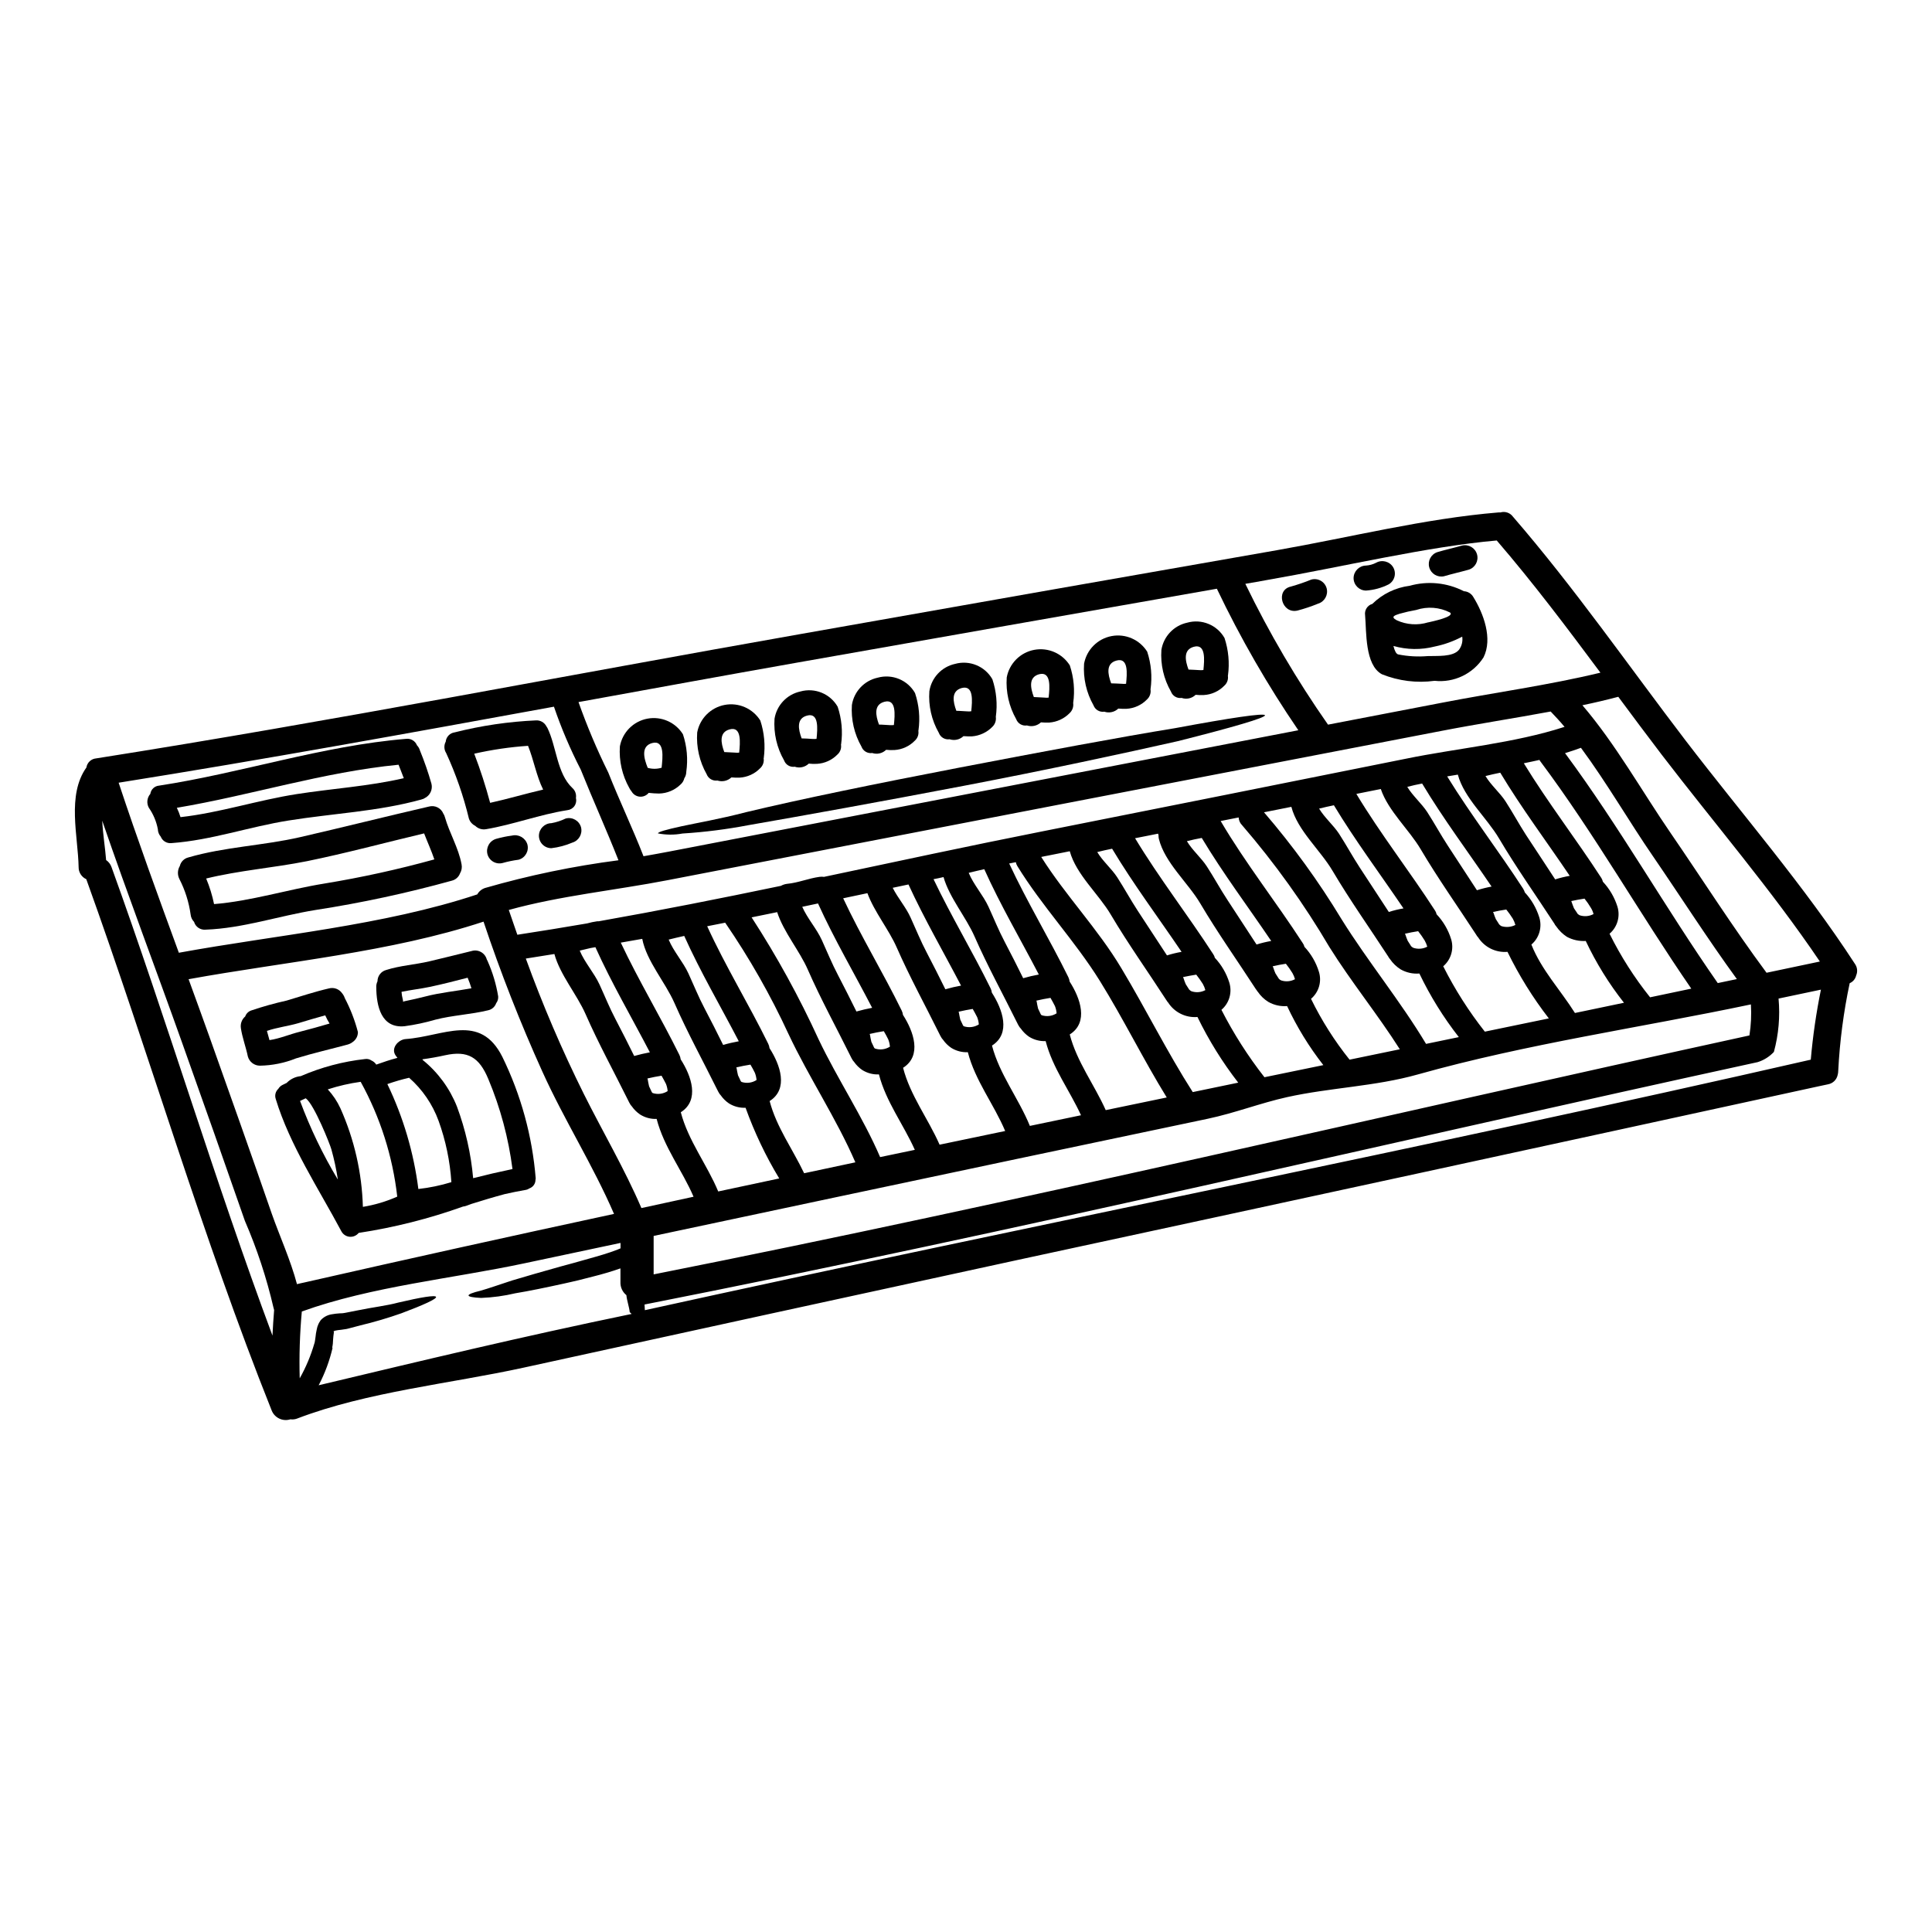 <?xml version="1.0" encoding="UTF-8"?>
<!-- Uploaded to: SVG Repo, www.svgrepo.com, Generator: SVG Repo Mixer Tools -->
<svg fill="#000000" width="800px" height="800px" version="1.1" viewBox="144 144 512 512" xmlns="http://www.w3.org/2000/svg">
 <g>
  <path d="m232.16 496.36 0.176 0.266c-0.047-0.098-0.105-0.184-0.176-0.266zm0.234 0.395 0.059 0.117c-0.145 0.176 0.027 0.059 0.027 0.09l0.031-0.031c0 0.031-0.031 0.234-0.059 0.395-0.086 0.445-0.117 1.004-0.176 1.621-0.008 0.781-0.094 1.562-0.266 2.328l0.145-0.176 0.004-0.004c-0.801 3.484-2.047 6.852-3.711 10.016 27.449-6.539 53.457-12.812 82.906-18.895v-0.039l-0.469-0.441c-0.148-1.441-0.738-2.977-0.887-4.508-1.047-0.84-1.629-2.129-1.574-3.473v-3.621c-2.504 0.883-4.922 1.574-7.215 2.148-1.355 0.355-2.652 0.676-3.938 1.004-1.281 0.328-2.531 0.559-3.738 0.855-4.801 1.059-9.367 2-12.961 2.59-2.969 0.703-6 1.117-9.051 1.234-2.121-0.086-3.324-0.324-3.356-0.645-0.031-0.324 1.148-0.789 3.18-1.266 2.062-0.59 4.684-1.504 8.336-2.707 3.769-1.121 7.922-2.332 12.781-3.684 1.207-0.324 2.445-0.645 3.684-1 1.238-0.355 2.473-0.707 3.766-1.062 2.621-0.734 5.273-1.473 7.746-2.445 0.27-0.117 0.504-0.23 0.789-0.324v-1.445c-8.453 1.797-16.926 3.594-25.418 5.391-19.055 4.062-40.586 6.125-59.039 12.781h-0.004c-0.539 5.887-0.727 11.801-0.559 17.711 1.648-2.922 2.953-6.027 3.883-9.25l0.031-0.086 0.027-0.059c0.059-0.176 0.148-0.855 0.234-1.473h0.004c0.062-0.695 0.172-1.383 0.328-2.062 0.082-0.488 0.23-0.965 0.438-1.414 0.109-0.262 0.246-0.508 0.414-0.734l0.117-0.207 0.059-0.086 0.211-0.227c0.777-0.762 1.781-1.246 2.856-1.387 0.652-0.113 1.309-0.191 1.969-0.234l0.734-0.027 0.441-0.059 0.355-0.059c1.059-0.207 2.117-0.414 3.148-0.621 4.125-0.855 7.836-1.262 10.867-2.09 6.156-1.441 9.84-2.031 10.016-1.5s-3.269 2.117-9.164 4.328h0.004c-3.562 1.258-7.191 2.328-10.867 3.207-1.059 0.27-2.148 0.559-3.238 0.855l-0.5 0.117-0.414 0.059-0.973 0.145c-0.504 0.039-1.004 0.109-1.5 0.211-0.148 0.039-0.297 0.086-0.445 0.145 0.016 0.059-0.012 0.059-0.07-0.02zm403.18-97.32c0.645 0.902 0.766 2.074 0.32 3.094-0.211 0.91-0.848 1.664-1.707 2.027-1.625 7.648-2.641 15.414-3.035 23.223 0 0.359-0.051 0.719-0.145 1.062-0.254 1.277-1.258 2.269-2.535 2.504-0.734 0.145-1.473 0.293-2.207 0.469-70.773 15.434-141.57 30.785-212.41 46.051-43.707 9.484-87.395 19.008-131.07 28.57-19.348 4.238-41.438 6.387-60.023 13.488v0.004c-0.574 0.219-1.191 0.289-1.797 0.203-1.996 0.645-4.152-0.355-4.949-2.297-18.43-46.098-32.301-94.129-49.148-140.84-1.246-0.562-2.043-1.812-2.031-3.18-0.148-8.266-3.148-19.086 2.059-26.418 0.203-1.309 1.277-2.309 2.594-2.414 62.41-9.84 124.49-22.004 186.7-32.961 42.055-7.453 84.113-14.855 126.17-22.207 19.348-3.387 39.145-8.391 58.73-10.012h0.004c0.176-0.016 0.352-0.016 0.531 0 1.219-0.367 2.535 0.07 3.297 1.09 16.289 18.82 30.699 39.613 45.797 59.375 14.934 19.5 31.484 38.555 44.859 59.172zm-9.012 6.832c-3.742 0.789-7.477 1.574-11.223 2.363l-0.004-0.004c0.434 4.75 0.016 9.539-1.234 14.141-1.172 1.262-2.656 2.195-4.301 2.707-98.25 21.41-196.3 44.797-294.99 64.234 0.027 0.5 0.059 1.031 0.086 1.504 102.88-22.652 206.31-42.902 308.98-66.391v0.004c0.543-6.234 1.441-12.43 2.688-18.559zm-14.41-4.477c4.723-1.004 9.422-1.969 14.133-2.977-12.812-18.969-28.066-36.727-41.938-54.84-3.856-5.066-7.688-10.191-11.484-15.316-3.148 0.828-6.297 1.574-9.512 2.238 8.777 10.234 15.848 22.91 23.324 33.781 8.457 12.312 16.555 25.086 25.477 37.113zm-4.539 16.609h0.004c0.426-2.715 0.559-5.473 0.391-8.219-29.52 6.215-59.199 10.398-88.27 18.559-11.281 3.18-23.18 3.477-34.637 6.008-7.086 1.574-13.816 4.211-21.062 5.742-16.758 3.535-33.504 7.059-50.242 10.574-32.195 6.801-64.387 13.625-96.574 20.469v10.191c97.16-19.262 193.68-42.207 290.4-63.324zm-8.391-13.871 5.066-1.062c-7.719-10.602-14.816-21.734-22.207-32.516-6.273-9.102-12.254-19.496-19.113-28.773-1.387 0.5-2.754 0.973-4.215 1.414 14.496 19.555 26.539 40.969 40.473 60.938zm-17.938 3.769c3.652-0.766 7.273-1.535 10.926-2.297-13.664-19.82-25.586-40.969-39.996-60.223v0.004c-0.098-0.117-0.18-0.25-0.234-0.395-1.383 0.297-2.734 0.621-4.152 0.887 6.391 10.453 13.902 20.145 20.559 30.426 0.18 0.297 0.312 0.625 0.391 0.965 1.766 1.887 3.082 4.141 3.859 6.602 0.797 2.598-0.023 5.418-2.09 7.184 2.969 5.984 6.57 11.633 10.746 16.852zm-19.906 4.156c4.328-0.914 8.66-1.797 12.988-2.711v-0.004c-3.984-5.055-7.383-10.551-10.129-16.371-1.73 0.102-3.453-0.273-4.977-1.09-1.117-0.723-2.078-1.66-2.832-2.758-0.059-0.086-0.145-0.176-0.203-0.266v0.004c-0.016 0-0.031-0.016-0.031-0.031-0.094-0.121-0.172-0.254-0.23-0.395-4.891-7.512-10.133-14.902-14.695-22.621-3.269-5.539-9.25-10.691-10.926-16.926-0.945 0.172-1.887 0.324-2.828 0.469 6.297 10.234 13.637 19.734 20.145 29.777h-0.008c0.191 0.305 0.344 0.629 0.445 0.973 1.754 1.887 3.059 4.141 3.828 6.598 0.812 2.606-0.008 5.449-2.09 7.219 2.652 6.703 7.719 12.062 11.543 18.133zm4.922-26.215c-0.141-0.574-0.367-1.121-0.68-1.621-0.508-0.863-1.078-1.691-1.707-2.473-1.18 0.176-2.363 0.395-3.504 0.645 0.027 0.117 0.086 0.207 0.113 0.328 0.176 0.473 0.355 1.031 0.59 1.574 0.266 0.414 0.559 0.828 0.828 1.238 0.027 0.059 0.027 0.086 0.059 0.145v0.004c0.18 0.188 0.387 0.348 0.617 0.473 1.219 0.41 2.551 0.297 3.684-0.312zm-10.16-9.191c1.262-0.398 2.551-0.711 3.856-0.941-6.129-9.102-12.754-17.91-18.41-27.332-1.328 0.266-2.621 0.559-3.918 0.883 1.441 2.418 3.828 4.422 5.301 6.691 1.887 2.918 3.543 5.981 5.418 8.895 2.598 3.914 5.16 7.863 7.754 11.805zm2.484-40.422c-1.18-1.414-2.418-2.754-3.68-4.066-9.691 1.797-19.469 3.297-29.039 5.156l-101.39 19.543c-34.547 6.656-69.074 13.32-103.59 20-13.633 2.648-28.508 4.121-42.086 7.891 0.734 2.207 1.531 4.387 2.266 6.57 6.156-0.945 12.312-1.945 18.469-3.004 0.883-0.246 1.777-0.438 2.68-0.562 0.133-0.016 0.266-0.016 0.395 0 16.137-2.856 32.219-6.039 48.305-9.395 0.5-0.281 1.047-0.461 1.617-0.531 2.953-0.273 5.676-1.453 8.59-1.848 0.402-0.059 0.809-0.059 1.207 0 19.352-4.094 38.348-8.188 57.789-12.043 32.188-6.391 64.359-12.82 96.516-19.285 13.426-2.754 28.652-4.098 41.949-8.426zm-21.129 80.773c5.656-1.148 11.309-2.363 16.965-3.508v0.004c-4.246-5.492-7.918-11.406-10.961-17.645-3.098 0.266-6.09-1.211-7.773-3.828-0.094-0.086-0.172-0.184-0.234-0.293h-0.027c-0.07-0.137-0.148-0.266-0.238-0.391-4.887-7.512-10.133-14.902-14.695-22.621-3.094-5.269-8.633-10.191-10.605-16.02-2.148 0.441-4.328 0.883-6.481 1.297 6.418 10.664 14.105 20.469 20.859 30.926l0.004-0.004c0.191 0.297 0.324 0.625 0.395 0.973 1.773 1.875 3.094 4.133 3.859 6.598 0.801 2.598-0.023 5.422-2.094 7.188 3.086 6.129 6.777 11.934 11.027 17.324zm8.102-28.277-0.004 0.004c-0.156-0.578-0.383-1.129-0.676-1.652-0.531-0.848-1.109-1.664-1.738-2.441-1.18 0.176-2.363 0.395-3.504 0.648 0.062 0.102 0.109 0.211 0.145 0.324 0.168 0.535 0.363 1.059 0.59 1.574l0.789 1.234c0.031 0.031 0.051 0.074 0.059 0.117 0.176 0.199 0.387 0.367 0.617 0.5 1.234 0.387 2.566 0.277 3.719-0.305zm22.531-66.855c-8.895-11.957-17.852-23.855-27.477-35.031-18.203 1.574-41.352 7.086-60.762 10.453-1.945 0.355-3.891 0.707-5.859 1.031l-0.004 0.004c6.301 13 13.625 25.48 21.91 37.316 10.07-1.945 20.113-3.856 30.156-5.801 13.875-2.699 28.219-4.633 42.031-7.973zm-32.727 57.656c1.273-0.402 2.57-0.727 3.883-0.973-6.156-9.102-12.754-17.879-18.406-27.305-1.328 0.234-2.652 0.559-3.938 0.887 1.445 2.387 3.828 4.418 5.301 6.691 1.887 2.918 3.543 5.981 5.449 8.895 2.559 3.934 5.152 7.867 7.711 11.805zm-13.484 40.719c2.887-0.59 5.769-1.207 8.688-1.797l-0.004-0.004c-4.082-5.219-7.586-10.867-10.453-16.848-1.723 0.141-3.445-0.238-4.949-1.09-1.133-0.711-2.102-1.648-2.856-2.754-0.059-0.086-0.148-0.172-0.207-0.266l-0.027-0.027c-0.059-0.117-0.148-0.234-0.234-0.395-4.887-7.512-10.133-14.902-14.695-22.617-3.269-5.57-9.309-10.723-10.957-17.023-2.414 0.5-4.828 0.973-7.242 1.441l-0.008 0.004c7.617 8.848 14.484 18.312 20.527 28.305 6.953 11.184 15.641 21.758 22.418 33.07zm0.324-25.773h-0.004c-0.164-0.562-0.391-1.105-0.676-1.617-0.531-0.863-1.109-1.688-1.738-2.477-1.18 0.176-2.363 0.414-3.504 0.676 0.039 0.102 0.09 0.199 0.145 0.297 0.168 0.535 0.367 1.059 0.59 1.574l0.789 1.234c0.027 0.059 0.027 0.09 0.059 0.148 0.188 0.184 0.395 0.34 0.617 0.469 1.227 0.422 2.574 0.316 3.719-0.293zm-20.59 29.953 13.316-2.754c-5.832-9.188-12.93-17.906-18.645-27.062l-0.004-0.004c-6.731-11.445-14.477-22.258-23.148-32.312-0.551-0.543-0.879-1.277-0.914-2.055-1.574 0.328-3.184 0.621-4.773 0.945 6.602 11.223 14.695 21.441 21.766 32.367 0.207 0.293 0.359 0.621 0.441 0.973 1.762 1.879 3.07 4.137 3.832 6.602 0.812 2.594-0.012 5.426-2.09 7.18 2.801 5.734 6.227 11.141 10.215 16.121zm10.398-39.141c1.27-0.406 2.57-0.723 3.887-0.945-6.156-9.102-12.754-17.906-18.441-27.332-1.297 0.27-2.621 0.562-3.918 0.887 1.445 2.414 3.828 4.418 5.301 6.691 1.887 2.918 3.543 5.981 5.449 8.895 2.566 3.941 5.125 7.856 7.723 11.805zm-32.957 43.797c5.211-1.062 10.426-2.152 15.605-3.211v-0.004c-3.781-4.832-7-10.082-9.602-15.641-1.719 0.137-3.441-0.246-4.945-1.09-1.125-0.691-2.09-1.617-2.828-2.711-0.094-0.082-0.176-0.184-0.234-0.293v-0.031l-0.27-0.355c-4.887-7.539-10.133-14.93-14.691-22.648-3.301-5.598-9.445-10.84-11.02-17.199-0.074-0.316-0.102-0.645-0.09-0.969-0.055-0.129-0.094-0.258-0.117-0.395-2.035 0.395-4.066 0.828-6.098 1.207 6.387 10.574 13.988 20.352 20.703 30.719v0.004c0.211 0.289 0.359 0.621 0.441 0.969 1.758 1.871 3.066 4.117 3.832 6.566 0.812 2.609-0.008 5.449-2.09 7.219 3.219 6.305 7.039 12.285 11.402 17.863zm-56.551-79.316c21.852-4.211 43.695-8.426 65.531-12.637-8.152-11.926-15.371-24.465-21.59-37.504-37.109 6.512-74.199 13.039-111.27 19.586-19.32 3.418-38.613 6.949-57.902 10.453 2.254 6.375 4.891 12.613 7.891 18.672 2.949 7.453 6.422 14.695 9.336 22.18 2.238-0.395 4.449-0.789 6.629-1.207 33.785-6.527 67.574-13.043 101.38-19.543zm64.645 53.336c-0.156-0.566-0.383-1.109-0.676-1.621-0.527-0.859-1.105-1.684-1.734-2.473-1.18 0.176-2.328 0.395-3.508 0.676v0.004c0.066 0.09 0.117 0.188 0.148 0.293 0.168 0.535 0.363 1.062 0.586 1.574l0.789 1.238c0.031 0.059 0.059 0.086 0.09 0.145v0.004c0.168 0.203 0.379 0.367 0.617 0.473 1.219 0.41 2.555 0.301 3.688-0.312zm-10.191-9.191 0.004 0.004c1.273-0.402 2.57-0.715 3.887-0.941-6.156-9.102-12.754-17.879-18.41-27.305-1.324 0.234-2.648 0.531-3.938 0.855 1.441 2.418 3.824 4.422 5.301 6.715 1.883 2.891 3.543 5.981 5.449 8.867 2.559 3.941 5.148 7.863 7.711 11.809zm-16.926 39.113c4.035-0.824 8.043-1.676 12.074-2.504h0.004c-4.195-5.41-7.816-11.242-10.809-17.402-3.098 0.262-6.09-1.211-7.773-3.832-0.086-0.078-0.164-0.168-0.234-0.262v-0.031c-0.098-0.125-0.188-0.258-0.27-0.395-4.856-7.512-10.133-14.902-14.695-22.621-3.238-5.477-9.16-10.602-10.867-16.785-1.855 0.355-3.738 0.734-5.594 1.121-0.68 0.113-1.328 0.266-1.969 0.395 6.481 10.277 15.02 19.055 21.254 29.52 6.477 10.789 12.129 22.203 18.902 32.797zm3.356-27.035h0.004c-0.156-0.574-0.383-1.129-0.676-1.648-0.535-0.844-1.113-1.66-1.734-2.445-1.18 0.176-2.328 0.414-3.508 0.648 0.062 0.102 0.109 0.211 0.148 0.324 0.164 0.535 0.363 1.062 0.586 1.574l0.789 1.234c0.031 0.059 0.059 0.086 0.09 0.145v0.004c0.176 0.195 0.383 0.355 0.617 0.473 1.227 0.418 2.57 0.309 3.707-0.309zm-10.191-9.188h0.008c1.273-0.398 2.574-0.715 3.887-0.945-6.156-9.102-12.754-17.906-18.41-27.332-1.324 0.266-2.648 0.559-3.938 0.887 1.441 2.414 3.824 4.418 5.297 6.691 1.887 2.918 3.543 5.981 5.453 8.895 2.578 3.91 5.168 7.859 7.731 11.805zm-16.203 41 16.168-3.356c-6.215-10.078-11.457-20.793-17.711-30.867-6.625-10.664-15.316-19.762-21.883-30.457v-0.004c-0.199-0.312-0.332-0.66-0.395-1.027l-1.766 0.352c4.769 10.234 10.66 19.941 15.668 30.102 0.184 0.371 0.301 0.77 0.352 1.184 2.828 4.387 5.117 10.809 0.031 14.02 1.879 7.242 6.504 13.277 9.535 20.055zm-20.105 4.18c4.539-0.941 9.055-1.887 13.551-2.824-3.035-6.629-7.516-12.488-9.367-19.645v-0.004c-1.543 0.07-3.074-0.332-4.387-1.148-0.852-0.578-1.59-1.305-2.18-2.148-0.254-0.254-0.469-0.547-0.629-0.867-0.027-0.059-0.059-0.086-0.086-0.145h-0.004c-0.031-0.105-0.082-0.207-0.148-0.297-3.797-7.688-7.977-15.289-11.414-23.121-2.266-5.152-6.656-10.277-8.219-15.742-0.883 0.207-1.766 0.395-2.648 0.559 4.684 9.809 10.309 19.145 15.109 28.895 0.184 0.371 0.301 0.77 0.352 1.18 2.828 4.387 5.117 10.809 0.031 14.02 1.992 7.641 7.059 13.984 10.039 21.289zm7.086-29.836c-0.051-0.656-0.199-1.301-0.441-1.914-0.355-0.734-0.789-1.473-1.18-2.18-1.262 0.203-2.504 0.441-3.738 0.734 0.027 0.117 0.059 0.203 0.086 0.297 0.09 0.441 0.176 1.117 0.355 1.793 0.176 0.355 0.355 0.734 0.531 1.121 0.059 0.117 0.086 0.203 0.145 0.324 0.059 0.117 0.148 0.266 0.27 0.324h-0.004c1.336 0.441 2.793 0.258 3.977-0.5zm-8.863-9.305c1.367-0.395 2.754-0.719 4.152-0.973-4.832-9.309-10.164-18.352-14.461-27.922-1.387 0.297-2.754 0.648-4.125 0.973 1.297 3.148 3.828 5.902 5.242 8.98s2.68 6.242 4.269 9.25c1.684 3.207 3.332 6.453 4.926 9.691zm-22.148 44.117 17.379-3.625c-3.004-7.129-7.922-13.281-9.895-20.879-1.547 0.066-3.078-0.332-4.391-1.148-0.852-0.578-1.59-1.305-2.18-2.152-0.25-0.258-0.461-0.559-0.617-0.883-0.027-0.055-0.059-0.086-0.086-0.145l-0.004-0.004c-0.031-0.105-0.082-0.203-0.148-0.293-3.797-7.688-7.977-15.285-11.414-23.121-2.062-4.723-5.949-9.445-7.773-14.402-2.152 0.441-4.269 0.914-6.422 1.355 4.723 10.105 10.574 19.68 15.492 29.723v-0.004c0.184 0.371 0.305 0.77 0.352 1.184 2.828 4.387 5.098 10.809 0.031 14.02 1.902 7.356 6.644 13.484 9.676 20.375zm10.398-31.883v0.004c-0.051-0.656-0.199-1.301-0.441-1.914-0.355-0.734-0.789-1.473-1.18-2.18-1.262 0.207-2.504 0.441-3.738 0.734 0.031 0.117 0.059 0.207 0.086 0.297 0.09 0.441 0.176 1.117 0.355 1.797 0.176 0.352 0.355 0.734 0.531 1.117 0.059 0.117 0.086 0.203 0.145 0.324 0.059 0.117 0.148 0.27 0.27 0.328h-0.004c1.332 0.438 2.793 0.258 3.977-0.492zm-8.863-9.305v0.004c1.367-0.398 2.754-0.723 4.152-0.973-4.656-8.922-9.723-17.641-13.934-26.801-1.414 0.293-2.797 0.586-4.18 0.883 1.383 2.754 3.543 5.184 4.769 7.949 1.414 3.094 2.68 6.246 4.269 9.25 1.68 3.223 3.332 6.461 4.922 9.703zm-17.289 44.477c3.062-0.648 6.129-1.266 9.191-1.918-3.035-6.773-7.629-12.723-9.512-19.996l-0.004 0.004c-1.547 0.07-3.074-0.332-4.391-1.148-0.852-0.578-1.59-1.305-2.18-2.148-0.25-0.262-0.461-0.559-0.617-0.887-0.027-0.059-0.059-0.086-0.086-0.145-0.031-0.105-0.082-0.207-0.148-0.297-3.797-7.688-7.981-15.289-11.414-23.121-2.18-5.008-6.449-10.012-8.129-15.258-2.238 0.469-4.508 0.914-6.773 1.383v0.004c6.703 10.332 12.637 21.141 17.758 32.34 4.996 10.492 11.711 20.535 16.305 31.199zm2.594-29.277v0.004c-0.055-0.656-0.203-1.301-0.445-1.914-0.352-0.738-0.762-1.477-1.18-2.18-1.266 0.203-2.504 0.441-3.738 0.734 0.027 0.117 0.059 0.203 0.086 0.297 0.09 0.441 0.176 1.117 0.355 1.793 0.176 0.355 0.355 0.734 0.531 1.117 0.059 0.117 0.086 0.207 0.145 0.328 0.059 0.117 0.148 0.266 0.27 0.324h-0.004c1.332 0.445 2.793 0.262 3.981-0.492zm-8.867-9.309c1.387-0.395 2.754-0.703 4.152-0.973-4.769-9.219-10.039-18.168-14.344-27.656-1.383 0.297-2.754 0.59-4.18 0.887 1.355 3.09 3.797 5.769 5.184 8.805 1.414 3.094 2.68 6.242 4.269 9.25 1.672 3.219 3.324 6.461 4.914 9.699zm-13.871 42.867c4.535-0.973 9.055-1.918 13.578-2.891-4.981-11.543-12.371-22.617-17.711-33.988v0.004c-4.754-10.297-10.371-20.172-16.789-29.523-1.574 0.324-3.18 0.645-4.769 0.941 4.859 10.629 11.02 20.645 16.168 31.129 0.184 0.371 0.305 0.773 0.355 1.184 2.824 4.387 5.094 10.809 0.027 14.016 1.805 6.902 6.106 12.738 9.141 19.129zm-22.766 4.828 16.168-3.449v0.004c-3.586-5.934-6.574-12.211-8.922-18.734-1.547 0.07-3.078-0.328-4.391-1.145-0.852-0.578-1.59-1.309-2.18-2.152-0.254-0.258-0.461-0.555-0.617-0.883-0.031-0.059-0.059-0.09-0.09-0.148h-0.004c-0.027-0.105-0.078-0.203-0.145-0.293-3.797-7.688-7.981-15.289-11.414-23.121-2.445-5.57-7.394-11.102-8.543-17.023-1.887 0.352-3.769 0.645-5.688 1 4.766 10.125 10.566 19.707 15.527 29.75 0.184 0.371 0.301 0.77 0.352 1.184 2.824 4.387 5.094 10.809 0.027 14.02 1.98 7.562 6.941 13.836 9.918 20.992zm10.16-29.52h-0.004c-0.051-0.656-0.199-1.301-0.441-1.918-0.355-0.734-0.762-1.473-1.18-2.176-1.266 0.203-2.504 0.441-3.738 0.734v0.004c0.023 0.098 0.051 0.195 0.086 0.293 0.086 0.441 0.176 1.117 0.355 1.793 0.176 0.355 0.355 0.734 0.527 1.117 0.059 0.117 0.09 0.207 0.148 0.328 0.059 0.117 0.145 0.266 0.266 0.324h-0.004c1.344 0.441 2.809 0.25 3.992-0.52zm-8.863-9.309c1.387-0.414 2.754-0.703 4.152-0.973-4.828-9.305-10.16-18.352-14.461-27.918-1.387 0.293-2.754 0.645-4.121 0.973 1.297 3.148 3.824 5.902 5.238 8.98s2.68 6.242 4.269 9.246c1.68 3.195 3.328 6.434 4.918 9.672zm-21.652 43.23c4.598-1.004 9.191-2.004 13.816-3.004-3.008-7.012-7.836-13.105-9.781-20.617-1.547 0.059-3.078-0.352-4.391-1.176-0.848-0.578-1.586-1.305-2.176-2.148-0.254-0.262-0.461-0.559-0.617-0.887-0.031-0.059-0.059-0.086-0.09-0.145-0.031-0.109-0.078-0.207-0.145-0.297-3.801-7.688-7.981-15.289-11.414-23.121-2.293-5.215-6.773-10.426-8.266-15.934-2.535 0.414-5.039 0.789-7.57 1.207v0.004c4.438 12.227 9.562 24.191 15.352 35.84 5.09 10.18 10.805 19.867 15.281 30.277zm6.949-30.984h0.004c-0.051-0.656-0.199-1.301-0.441-1.914-0.355-0.734-0.789-1.477-1.18-2.18-1.266 0.203-2.504 0.441-3.742 0.734 0.031 0.117 0.059 0.203 0.09 0.297 0.086 0.441 0.176 1.117 0.355 1.793 0.172 0.355 0.352 0.734 0.527 1.121 0.059 0.117 0.09 0.203 0.148 0.324 0.059 0.117 0.145 0.266 0.266 0.324h-0.004c1.336 0.438 2.797 0.25 3.981-0.512zm-8.863-9.32c1.387-0.395 2.754-0.703 4.152-0.969-4.828-9.281-10.133-18.32-14.434-27.863-0.441 0.086-0.883 0.145-1.324 0.234-0.945 0.234-1.887 0.441-2.828 0.676 1.301 3.148 3.828 5.902 5.242 8.98 1.414 3.078 2.68 6.242 4.269 9.25 1.684 3.211 3.332 6.453 4.922 9.691zm-4.168-51.867c-3.18-8.07-6.773-15.992-10.012-24.062v0.004c-2.766-5.367-5.133-10.93-7.086-16.641-38.398 7.008-76.84 14.004-115.36 20.145 5.008 15.113 10.484 30.102 15.957 45.062 25.828-4.723 54.191-7.188 79.078-15.461 0.457-0.812 1.203-1.422 2.09-1.707 11.574-3.34 23.391-5.793 35.336-7.34zm-1.18 93.715c-5.566-12.898-13.195-24.883-18.996-37.727v0.004c-5.867-12.969-11.066-26.23-15.582-39.73-24.621 8.129-52.602 10.605-78.164 15.258 1.828 5.035 3.68 10.07 5.481 15.137 5.566 15.637 11.133 31.281 16.551 46.977 2.09 5.953 5.008 12.34 6.691 18.703 0.645-0.176 1.297-0.297 1.945-0.445 27.316-6.215 54.676-12.273 82.074-18.172zm-90.074 25.48c-0.066-0.18-0.117-0.367-0.152-0.559-1.828-7.902-4.371-15.621-7.594-23.062-5.453-15.672-10.973-31.328-16.555-46.977-7.008-19.703-14.461-39.289-21.254-59.082 0.176 3.566 0.789 7.246 1.031 10.426h-0.004c0.672 0.461 1.176 1.121 1.441 1.887 14.848 41.055 27.363 83.176 42.648 124.14 0.109-2.266 0.258-4.535 0.438-6.773z"/>
  <path d="m534.46 302.24c2.68 4.328 5.184 11.02 2.68 15.992-2.797 4.352-7.812 6.75-12.957 6.191-4.731 0.641-9.547 0.039-13.973-1.742-4.535-2.473-4.062-11.281-4.445-15.637-0.207-1.34 0.609-2.629 1.914-3.004 2.684-2.641 6.16-4.328 9.895-4.801 4.805-1.352 9.938-0.836 14.375 1.441 1.051 0.055 1.996 0.645 2.512 1.559zm-3.781 13.918c0.715-0.992 1.012-2.231 0.824-3.441-2.285 1.215-4.734 2.098-7.273 2.617-3.602 0.926-7.383 0.875-10.957-0.148 0.297 1.207 0.707 2.121 1.266 2.238v0.004c2.57 0.512 5.195 0.66 7.805 0.441 2.309-0.105 6.727 0.336 8.336-1.711zm-8.215-7.215c1-0.234 7.188-1.504 5.801-2.621-2.773-1.418-6-1.66-8.953-0.676-1.48 0.258-2.945 0.594-4.391 1-1.18 0.395-2.59 0.766-0.762 1.738 2.609 1.195 5.57 1.391 8.316 0.543z"/>
  <path d="m531.46 288.58c1.738-0.414 3.492 0.621 3.969 2.344 0.477 1.723-0.496 3.512-2.199 4.047-2.18 0.617-4.359 1.09-6.539 1.734v0.004c-1.727 0.387-3.453-0.648-3.926-2.356-0.473-1.703 0.477-3.481 2.156-4.035 2.176-0.648 4.383-1.121 6.539-1.738z"/>
  <path d="m513.2 294.32c0.445 0.758 0.574 1.664 0.352 2.516-0.223 0.852-0.773 1.578-1.535 2.023-1.871 0.945-3.914 1.504-6.004 1.648-1.82-0.008-3.289-1.48-3.301-3.297 0.016-1.82 1.48-3.301 3.301-3.332 0.922-0.062 1.824-0.312 2.648-0.734 1.582-0.898 3.594-0.379 4.539 1.176z"/>
  <path d="m495.58 299.92c0.453 1.754-0.562 3.551-2.301 4.066-1.773 0.727-3.594 1.336-5.445 1.824-4.152 0.941-5.902-5.453-1.734-6.363h-0.004c1.84-0.516 3.648-1.137 5.418-1.855 0.848-0.23 1.754-0.117 2.516 0.32 0.762 0.434 1.32 1.16 1.551 2.008z"/>
  <path d="m479.23 333.55c0.203 0.648-8.602 3.211-23.09 6.863-14.492 3.266-34.551 7.598-56.758 11.84-22.207 4.242-42.352 7.871-57.047 10.426-5.769 1.105-11.602 1.844-17.465 2.211-2.152 0.402-4.359 0.391-6.508-0.031 0-0.395 2.207-1 6.215-1.883 4.066-0.887 10.012-1.887 17.141-3.742 14.375-3.445 34.488-7.57 56.68-11.84 22.266-4.269 42.383-8.043 57.02-10.426 14.504-2.703 23.609-4.062 23.812-3.418z"/>
  <path d="m468.51 313.08c1.055 3.195 1.367 6.59 0.914 9.926 0 0.031-0.027 0.031-0.027 0.059 0.16 0.988-0.195 1.988-0.945 2.652-1.43 1.473-3.363 2.356-5.414 2.473-0.73 0.039-1.457 0.02-2.184-0.059-0.977 0.957-2.418 1.277-3.711 0.824-1.223 0.184-2.402-0.52-2.824-1.68-1.926-3.348-2.809-7.191-2.535-11.047 0.578-3.578 3.289-6.441 6.832-7.211 3.84-1.082 7.922 0.598 9.895 4.062zm-5.594 8.48c0.266-2.652 0.676-7.043-2.535-6.156-2.824 0.762-2.328 3.594-1.414 6.039 0.941 0 1.887 0.117 2.859 0.145v0.004c0.363 0.023 0.73 0.016 1.09-0.027z"/>
  <path d="m448.02 316.7c1.059 3.207 1.359 6.613 0.883 9.957v0.059c0.148 0.984-0.207 1.98-0.945 2.652-1.43 1.473-3.363 2.352-5.414 2.473-0.727 0.023-1.457 0.004-2.18-0.059-0.988 0.941-2.418 1.258-3.711 0.824-1.23 0.188-2.426-0.516-2.859-1.68-1.898-3.356-2.769-7.199-2.504-11.043 0.688-3.707 3.578-6.609 7.277-7.312 3.699-0.703 7.453 0.938 9.453 4.129zm-5.598 8.512c0.266-2.68 0.676-7.043-2.535-6.156-2.859 0.762-2.328 3.594-1.414 6.039 0.941 0 1.887 0.086 2.859 0.117 0.359 0.043 0.727 0.043 1.09 0z"/>
  <path d="m427.52 320.36c1.059 3.199 1.363 6.594 0.887 9.93v0.047c0.133 0.984-0.219 1.973-0.945 2.648-1.438 1.469-3.367 2.359-5.418 2.504-0.727 0.023-1.453 0.004-2.18-0.059-0.996 0.926-2.414 1.242-3.711 0.824-1.23 0.195-2.43-0.512-2.859-1.68-1.898-3.356-2.769-7.199-2.5-11.043 0.684-3.707 3.574-6.609 7.273-7.312 3.703-0.703 7.457 0.938 9.453 4.129zm-5.625 8.512c0.297-2.68 0.707-7.043-2.531-6.188-2.828 0.789-2.297 3.594-1.387 6.039 0.941 0.031 1.887 0.117 2.824 0.148l0.004 0.004c0.363 0.043 0.727 0.043 1.09 0z"/>
  <path d="m406.99 324.01c1.066 3.191 1.379 6.59 0.914 9.926v0.059c0.133 0.984-0.219 1.973-0.945 2.648-1.441 1.465-3.367 2.356-5.418 2.504-0.734 0.031-1.473-0.027-2.207-0.059h-0.004c-0.98 0.93-2.394 1.246-3.68 0.824-1.234 0.18-2.43-0.535-2.856-1.707-1.91-3.344-2.785-7.18-2.504-11.02 0.555-3.59 3.258-6.469 6.805-7.246 3.84-1.07 7.918 0.605 9.895 4.07zm-5.598 8.48c0.266-2.652 0.707-7.012-2.531-6.156-2.828 0.789-2.332 3.594-1.418 6.039 0.973 0 1.918 0.117 2.859 0.145 0.363 0.039 0.73 0.031 1.09-0.027z"/>
  <path d="m386.49 327.66c1.07 3.191 1.383 6.586 0.914 9.922 0 0.031 0 0.031-0.031 0.059 0.164 0.988-0.191 1.988-0.941 2.652-1.426 1.465-3.348 2.348-5.391 2.473-0.738 0.039-1.477 0.02-2.207-0.059-0.969 0.953-2.391 1.281-3.68 0.852-1.238 0.184-2.434-0.531-2.859-1.707-1.91-3.352-2.789-7.195-2.531-11.043 0.578-3.582 3.289-6.445 6.832-7.215 3.84-1.066 7.914 0.609 9.895 4.066zm-5.598 8.48c0.266-2.652 0.707-7.043-2.531-6.156-2.828 0.762-2.332 3.594-1.418 6.039 0.973 0 1.918 0.117 2.859 0.145h0.004c0.363 0.023 0.727 0.016 1.09-0.027z"/>
  <path d="m365.99 331.29c1.066 3.203 1.379 6.609 0.914 9.953-0.02 0.016-0.027 0.035-0.035 0.059 0.168 0.988-0.188 1.988-0.938 2.652-1.438 1.473-3.371 2.356-5.422 2.473-0.727 0.039-1.457 0.02-2.18-0.059-0.988 0.945-2.418 1.266-3.711 0.824-1.223 0.188-2.406-0.516-2.828-1.68-1.922-3.348-2.801-7.191-2.531-11.043 0.582-3.582 3.289-6.445 6.836-7.215 3.832-1.078 7.906 0.582 9.895 4.035zm-5.598 8.512c0.266-2.652 0.676-7.043-2.531-6.156-2.828 0.762-2.332 3.594-1.418 6.039 0.945 0 1.887 0.086 2.859 0.145 0.363 0.023 0.727 0.016 1.09-0.027z"/>
  <path d="m345.49 334.94c1.055 3.207 1.367 6.609 0.914 9.957l-0.031 0.031c0.164 0.996-0.191 2.008-0.941 2.68-1.434 1.473-3.367 2.356-5.418 2.473-0.73 0.027-1.457 0.004-2.184-0.059-0.996 0.93-2.414 1.246-3.711 0.824-1.227 0.18-2.414-0.52-2.852-1.68-1.898-3.356-2.769-7.195-2.504-11.043 0.684-3.703 3.574-6.609 7.273-7.312 3.703-0.703 7.457 0.938 9.453 4.133zm-5.598 8.512c0.266-2.68 0.676-7.043-2.531-6.156-2.828 0.762-2.332 3.594-1.418 6.008 0.945 0.031 1.887 0.117 2.859 0.148 0.363 0.043 0.73 0.043 1.09 0z"/>
  <path d="m324.99 338.6c1.059 3.195 1.359 6.594 0.883 9.926-0.004 0.617-0.188 1.219-0.527 1.734-0.152 0.645-0.504 1.223-1.004 1.652-1.523 1.484-3.555 2.336-5.684 2.383-0.914 0-1.828-0.086-2.754-0.176-0.578 0.707-1.465 1.082-2.375 1.004-0.906-0.078-1.719-0.602-2.164-1.398-0.23-0.27-0.43-0.566-0.586-0.887-1.895-3.356-2.766-7.195-2.504-11.043 0.672-3.715 3.562-6.633 7.273-7.34 3.707-0.703 7.469 0.949 9.453 4.16zm-5.656 8.855c0.266-2.621 0.887-7.449-2.504-6.539-3.035 0.828-2.207 4.035-1.18 6.57 1.207 0.344 2.484 0.336 3.684-0.031z"/>
  <path d="m297.98 363.24c0.441 1.762-0.586 3.555-2.324 4.066-1.766 0.754-3.633 1.25-5.539 1.473-0.879 0-1.723-0.352-2.344-0.977-0.617-0.625-0.961-1.473-0.953-2.352 0.035-1.809 1.492-3.262 3.297-3.301 1.316-0.234 2.594-0.652 3.797-1.234 1.766-0.473 3.582 0.566 4.066 2.324z"/>
  <path d="m296.63 355.46c0.184 0.742 0.039 1.527-0.402 2.152-0.441 0.625-1.137 1.023-1.898 1.094-7.301 1.145-14.227 3.797-21.5 5.035v-0.004c-1.047 0.203-2.125-0.129-2.883-0.879-0.793-0.391-1.398-1.078-1.68-1.918-1.441-5.977-3.461-11.797-6.031-17.379-0.578-0.906-0.625-2.051-0.117-3 0.117-1.273 1.094-2.297 2.359-2.473 7.078-1.793 14.324-2.859 21.617-3.18 1.113-0.047 2.156 0.547 2.68 1.531 0.086 0.145 0.203 0.293 0.297 0.469 2.414 4.922 2.504 12.047 6.598 15.906v-0.004c0.75 0.664 1.109 1.66 0.961 2.648zm-8.691-2.207c-1.793-3.621-2.473-7.805-4.004-11.602-4.801 0.324-9.566 1.023-14.258 2.09 1.633 4.262 3.039 8.609 4.215 13.02 4.711-1.031 9.336-2.422 14.047-3.508z"/>
  <path d="m285.97 456.29c0 0.117-0.059 0.234-0.059 0.355v0.035c-0.008 1.004-0.637 1.895-1.574 2.242h-0.016c0 0.027-0.027 0.027-0.059 0.027-0.324 0.227-0.699 0.367-1.094 0.414-1.828 0.324-3.621 0.676-5.418 1.09-2.945 0.789-5.902 1.68-8.805 2.594-0.441 0.172-0.914 0.324-1.355 0.5-0.285 0.105-0.582 0.172-0.883 0.203-8.973 3.211-18.234 5.551-27.656 6.984-0.582 0.727-1.492 1.109-2.418 1.02-0.926-0.09-1.742-0.641-2.176-1.465-6.012-11.281-13.637-22.766-17.379-35.031h0.004c-0.336-0.957-0.07-2.023 0.676-2.711 0.254-0.426 0.621-0.773 1.059-1 0.355-0.203 0.789-0.355 1.148-0.559 0.996-1.027 2.32-1.664 3.742-1.801 5.438-2.359 11.195-3.887 17.082-4.535 0.582-0.086 1.172 0.055 1.652 0.395 0.516 0.223 0.953 0.594 1.262 1.062v0.027c1.859-0.676 3.742-1.297 5.629-1.793-0.117-0.176-0.27-0.355-0.414-0.531-1.473-1.945 0.586-4.297 2.562-4.449 10.012-0.703 19.73-7.086 25.652 4.723 4.934 10.086 7.934 21.008 8.836 32.203zm-16.582-0.059c3.449-0.883 6.922-1.688 10.426-2.418-1.051-8.195-3.199-16.207-6.391-23.824-2.414-5.832-5.449-7.66-11.484-6.332-1.969 0.441-3.938 0.789-5.949 1.059v-0.004c0.004 0.035-0.008 0.07-0.031 0.094 0.031 0.027 0.059 0.086 0.09 0.117 4.027 3.269 7.144 7.516 9.051 12.34 2.269 6.102 3.711 12.477 4.289 18.961zm-5.769 1.059c-0.359-5.555-1.5-11.027-3.391-16.258-1.605-4.398-4.289-8.324-7.805-11.414-1.953 0.449-3.879 1.012-5.769 1.676 4.219 8.766 6.992 18.156 8.215 27.805 2.965-0.332 5.894-0.938 8.75-1.816zm-14.344 3.828c-1.211-10.676-4.504-21.016-9.691-30.426-2.961 0.406-5.879 1.078-8.719 2.004 1.379 1.492 2.512 3.191 3.359 5.039 3.672 8.223 5.691 17.09 5.945 26.094 3.141-0.508 6.199-1.422 9.105-2.715zm-15.742-4.566h-0.004c-0.406-2.684-0.977-5.336-1.707-7.949-0.293-1.148-4.562-11.957-6.801-13.547l-1.504 0.703c2.68 7.223 6.023 14.184 9.988 20.789z"/>
  <path d="m283.76 367.77c0.477 1.766-0.562 3.586-2.328 4.066-1.414 0.184-2.812 0.469-4.184 0.855-0.844 0.234-1.746 0.125-2.508-0.305-0.762-0.434-1.324-1.148-1.555-1.996-0.465-1.77 0.566-3.586 2.328-4.094 1.359-0.387 2.746-0.672 4.152-0.852 1.766-0.43 3.559 0.59 4.094 2.324z"/>
  <path d="m276.02 408.01c0.066 0.664-0.125 1.328-0.531 1.855-0.34 0.973-1.168 1.688-2.18 1.883-4.598 1.117-9.367 1.297-13.934 2.477-2.68 0.785-5.418 1.363-8.184 1.738-6.156 0.59-7.449-5.301-7.477-10.426l-0.004-0.004c-0.008-0.508 0.105-1.012 0.328-1.473 0-1.402 0.938-2.633 2.293-3 3.684-1.18 7.688-1.414 11.457-2.297 3.769-0.887 7.512-1.828 11.281-2.754v-0.004c0.824-0.227 1.703-0.113 2.441 0.312 0.738 0.426 1.277 1.129 1.496 1.953 0.059 0.145 0.145 0.266 0.203 0.395 1.332 2.981 2.273 6.121 2.809 9.344zm-7.086-2.106c-0.285-0.949-0.621-1.883-1.004-2.797-3.297 0.855-6.625 1.707-9.98 2.418-2.449 0.527-5.039 0.789-7.543 1.324v-0.004c0.047 0.664 0.156 1.324 0.324 1.969 0.066 0.219 0.098 0.445 0.09 0.676 0.152-0.09 0.324-0.152 0.5-0.176 1.793-0.355 3.594-0.789 5.387-1.234 3.996-1.043 8.148-1.422 12.227-2.176z"/>
  <path d="m266.32 373.05c0.164 0.828 0.016 1.688-0.414 2.414-0.355 0.953-1.16 1.672-2.148 1.918-11.883 3.293-23.949 5.891-36.137 7.773-9.777 1.574-19.23 4.859-29.156 5.215-1.375 0.121-2.644-0.742-3.035-2.062-0.52-0.535-0.844-1.227-0.914-1.969-0.461-3.273-1.465-6.449-2.977-9.395-0.551-1.094-0.508-2.391 0.117-3.445 0.266-1.113 1.129-1.988 2.242-2.266 9.719-2.828 19.82-3.121 29.688-5.391 11.395-2.621 22.734-5.477 34.105-8.098 1.562-0.422 3.191 0.387 3.801 1.883 0.188 0.281 0.328 0.59 0.41 0.914 1.211 4.262 3.594 8.09 4.418 12.508zm-7.215-1.301c-0.789-2.328-1.828-4.594-2.711-6.891-10.336 2.449-20.645 5.242-31.039 7.363-8.867 1.766-17.938 2.445-26.715 4.594v0.004c0.914 2.188 1.613 4.457 2.09 6.777 9.777-0.789 19.586-3.891 29.277-5.453 9.805-1.609 19.52-3.742 29.098-6.391z"/>
  <path d="m258.34 351.7c0.383 1.547-0.383 3.148-1.824 3.828-0.117 0.059-0.203 0.117-0.324 0.176-0.059 0-0.086 0.059-0.145 0.059h-0.059c-0.105 0.055-0.215 0.094-0.328 0.117-11.484 3.18-23.469 3.684-35.195 5.566-10.422 1.652-20.441 5.215-30.98 5.981-1.238 0.156-2.43-0.547-2.887-1.711-0.477-0.547-0.746-1.242-0.766-1.969-0.383-2.039-1.195-3.977-2.387-5.684-0.652-1.188-0.492-2.656 0.395-3.68 0.164-1.172 1.117-2.078 2.301-2.18 21.984-3.367 43.191-10.547 65.469-12.402 1.242-0.16 2.43 0.547 2.887 1.707 0.371 0.383 0.641 0.848 0.785 1.355 1.184 2.887 2.207 5.836 3.059 8.836zm-7.332-1.473c-0.441-1.207-0.941-2.391-1.387-3.566-19.938 1.945-39.082 8.102-58.758 11.414h0.004c0.387 0.801 0.711 1.629 0.973 2.477 10.34-1.148 20.59-4.535 30.898-6.125 9.395-1.461 18.992-2.051 28.27-4.199z"/>
  <path d="m238.85 417.49c0.016 1.027-0.469 1.996-1.301 2.594-0.055 0.027-0.113 0.086-0.172 0.117l-0.059 0.059v0.004c-0.336 0.23-0.703 0.41-1.09 0.527-4.566 1.238-9.25 2.297-13.758 3.684-3.055 1.23-6.309 1.887-9.602 1.941-1.477-0.008-2.773-0.992-3.18-2.414-0.531-2.562-1.473-4.981-1.859-7.57h0.004c-0.168-1.148 0.266-2.305 1.148-3.059 0.258-0.738 0.836-1.32 1.574-1.578 3.07-1.043 6.199-1.918 9.367-2.621 3.769-1.121 7.477-2.363 11.281-3.242 1.301-0.332 2.668 0.172 3.445 1.27 0.324 0.391 0.574 0.84 0.734 1.324 1.492 2.848 2.656 5.856 3.465 8.965zm-7.512-2.238c-0.207-0.352-0.414-0.703-0.59-1.027-0.203-0.395-0.395-0.789-0.559-1.148-2.387 0.645-4.723 1.355-7.086 2.062-2.68 0.789-5.715 1.145-8.363 2.059 0.234 0.828 0.441 1.648 0.676 2.445 2.707-0.395 5.418-1.574 8.012-2.207 2.668-0.68 5.289-1.414 7.91-2.184z"/>
 </g>
</svg>